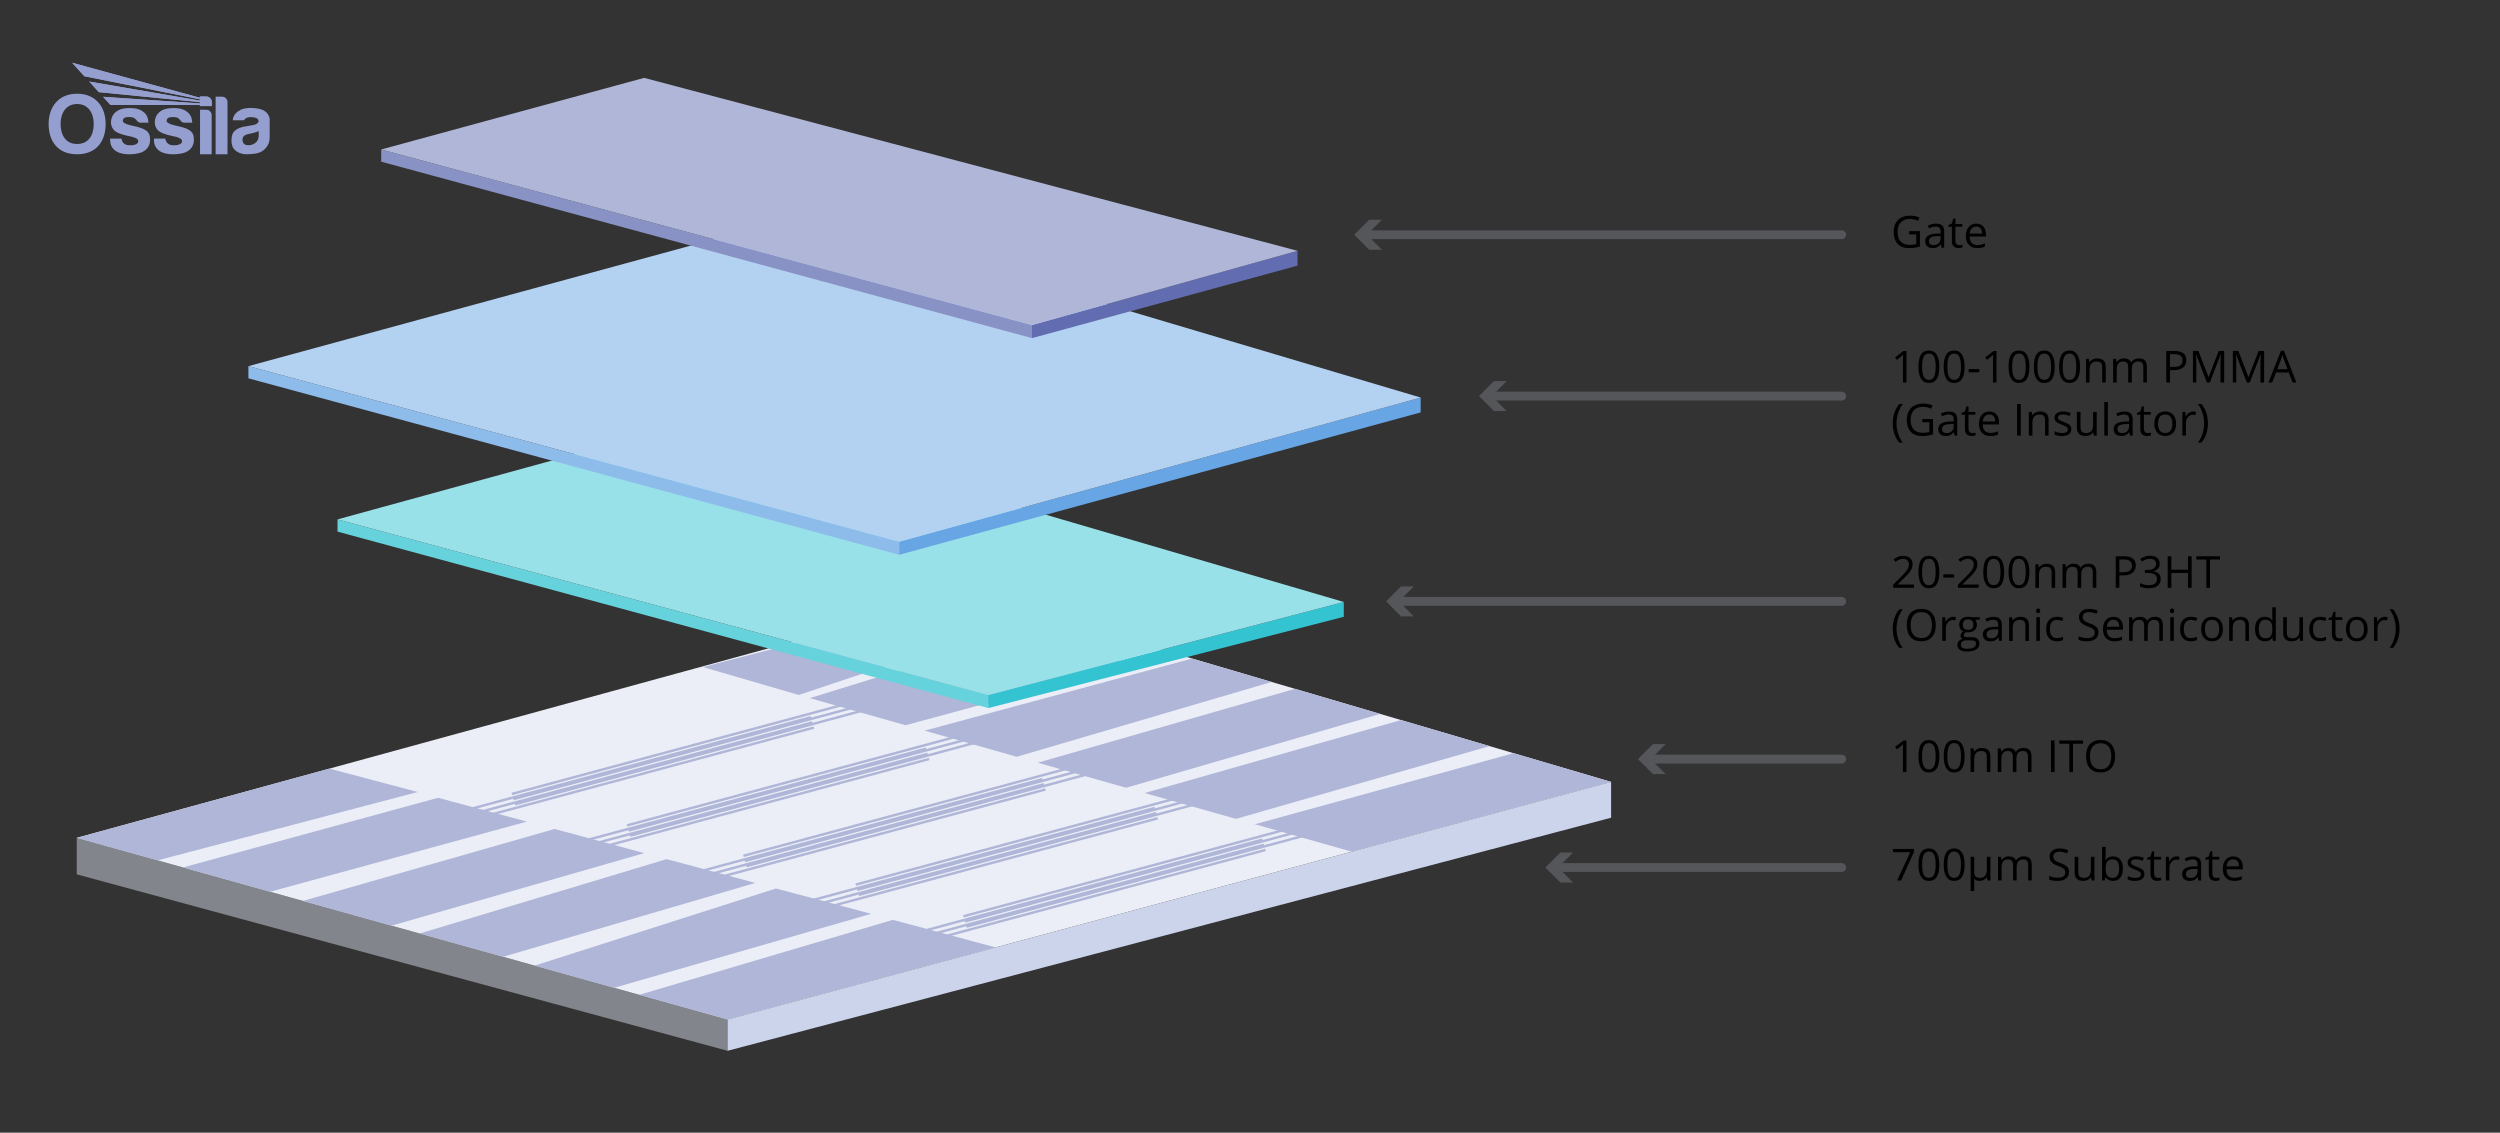 <svg viewBox="0 0 848 384.19" xmlns:xlink="http://www.w3.org/1999/xlink" height="384.19" width="848" xmlns="http://www.w3.org/2000/svg">
  <rect x="0" y="0" width="848" height="384.19" fill="#333333" stroke="none"/>
  <defs>
    <style>
      .cls-1 {
        fill: #616db0;
      }

      .cls-2 {
        fill: #ccd4ec;
      }

      .cls-3 {
        fill: #66d2dc;
      }

      .cls-4 {
        fill: #54565a;
      }

      .cls-5, .cls-6 {
        fill: none;
      }

      .cls-7 {
        fill: #33c3d1;
      }

      .cls-8 {
        clip-path: url(#clippath-1);
      }

      .cls-9 {
        fill: #b3d2f2;
      }

      .cls-10 {
        fill: #949fd0;
      }

      .cls-11 {
        fill: #8892c4;
      }

      .cls-12 {
        fill: #67a5e5;
      }

      .cls-13 {
        clip-path: url(#clippath-3);
      }

      .cls-14 {
        fill: #e0e5f4;
        opacity: .46;
      }

      .cls-15 {
        fill: #99e1e8;
      }

      .cls-16 {
        clip-path: url(#clippath-2);
      }

      .cls-6 {
        stroke: #54565a;
        stroke-linecap: round;
        stroke-miterlimit: 10;
        stroke-width: 3px;
      }

      .cls-17 {
        fill: #b0b6d7;
      }

      .cls-18 {
        clip-path: url(#clippath);
      }

      .cls-19 {
        fill: #8dbceb;
      }

      .cls-20 {
        fill: #ebeef7;
      }
    </style>
    <clipPath id="clippath">
      <rect height="31.07" width="75" y="21.27" x="16.49" class="cls-5"></rect>
    </clipPath>
    <clipPath id="clippath-1">
      <rect height="31.07" width="75" y="21.27" x="16.49" class="cls-5"></rect>
    </clipPath>
    <clipPath id="clippath-2">
      <path d="M24.46,21.27l4.15,4.59,39.2,7.81v.45l-37.54-6.46,3.27,3.6,34.27,3.38v.44c-10.98-.76-21.86-1.49-32.84-2.25l2.51,2.76c10.14,0,20.19,0,30.33,0v.38h4.03v-1.34c0-1.04-.84-1.89-1.85-1.89h-2.18v.42l-43.34-11.88Z" class="cls-5"></path>
    </clipPath>
    <clipPath id="clippath-3">
      <rect height="31.07" width="75" y="21.27" x="16.49" class="cls-5"></rect>
    </clipPath>
  </defs>
  <g data-name="Layer 3" id="Layer_3">
    <polygon points="246.78 356.43 246.78 345.81 26.04 284.19 26.04 296.58 246.78 356.43" class="cls-14"></polygon>
    <polygon points="246.78 345.81 546.48 265.22 546.48 277.37 246.78 356.43 246.78 345.81" class="cls-2"></polygon>
    <polygon points="546.48 265.22 329 201.19 26.04 284.19 246.78 345.81 546.48 265.22" class="cls-20"></polygon>
    <g data-name="blue watermark" id="blue_watermark">
      <g class="cls-18">
        <g class="cls-8">
          <path d="M87.75,45.99c0,.5-.15,1.7-1.07,2.44-.92.74-1.95.92-2.95.79-1-.13-1.52-1.02-1.49-1.82.03-.8.38-1.49,1.6-1.83,1.22-.33,2.63-.5,3.91-1.1v1.52ZM88.12,36.97c-2.99-.68-5.4-.29-6.6.32-1.2.61-2.45,1.73-2.57,3.5h3.83s.43-1.03,2.06-1.06c1.63-.03,2.64.35,2.82,1.08.17.73-.44,1.29-1.44,1.54-1,.25-2.6.42-3.71.65-1.12.23-3.13,1.07-3.63,2.42-.49,1.35-.51,3.18.04,4.43.55,1.25,2.39,2.54,4.83,2.47,2.44-.07,4.4-.23,5.83-1.54,1.44-1.31,1.89-2.67,1.89-4.08s.01-5.7.01-6.18-.38-2.87-3.37-3.55" class="cls-10"></path>
          <path d="M28.61,25.86l39.19,7.81v.45l-37.54-6.46,3.27,3.6,34.27,3.38v.44c-10.98-.76-21.86-1.49-32.84-2.25l2.51,2.76c10.14,0,20.19,0,30.33,0v.38h4.03v-1.34c0-1.04-.83-1.89-1.85-1.89h-2.18v.42l-43.34-11.88,4.15,4.59Z" class="cls-10"></path>
        </g>
        <g class="cls-16">
          <rect height="14.7" width="47.38" y="21.27" x="24.46" class="cls-10"></rect>
        </g>
        <g class="cls-13">
          <path d="M75.32,32.8h-2.18v19.53h4.03v-17.68c0-1.02-.83-1.85-1.85-1.85" class="cls-10"></path>
          <path d="M69.98,37.22h-2.13v15.11h3.95v-13.29c0-1-.82-1.81-1.81-1.81" class="cls-10"></path>
          <path d="M64.06,44.05c-1.36-.83-3.05-1.09-5.05-1.58s-2.48-1.01-2.49-1.49c0-.48.28-.97.85-1.12.57-.15,1.49-.26,2.45-.04.96.22,1.46,1.15,1.69,1.38.24.23.66.41.95.41h2.76c-.1-1.64-.61-2.85-1.8-3.72-1.19-.87-2.65-1.36-5.64-1.19-2.99.17-4.59,1.71-5.09,3.47-.51,1.76.03,3.55,1.44,4.47,1.41.92,3.74,1.38,5.17,1.68,1.42.31,2.53.75,2.45,1.7-.07.95-1.68,1.44-3.58,1.2-1.91-.24-2.1-2.2-2.1-2.2h-3.85c-.13,2.51,1.07,3.88,2.63,4.6,1.55.73,4.21.99,7.02.36,2.82-.62,3.89-2.63,3.9-4.4.02-1.77-.35-2.71-1.71-3.54" class="cls-10"></path>
          <path d="M49.2,44.05c-1.36-.83-3.05-1.09-5.05-1.58s-2.48-1.01-2.49-1.49c0-.48.28-.97.85-1.12.57-.15,1.49-.26,2.45-.04.96.22,1.46,1.15,1.69,1.38.24.23.66.41.95.41h2.76c-.1-1.64-.61-2.85-1.8-3.72-1.19-.87-2.65-1.36-5.64-1.19-2.99.17-4.59,1.71-5.09,3.47-.51,1.76.03,3.55,1.44,4.47,1.41.92,3.74,1.38,5.17,1.68,1.42.31,2.53.75,2.45,1.7-.07.95-1.68,1.44-3.58,1.2-1.91-.24-2.1-2.2-2.1-2.2h-3.85c-.13,2.51,1.07,3.88,2.63,4.6,1.55.73,4.21.99,7.02.36,2.82-.62,3.89-2.63,3.9-4.4.02-1.77-.35-2.71-1.71-3.54" class="cls-10"></path>
          <path d="M26.16,48.84c-3.89,0-5.61-3.05-5.61-6.79s1.89-6.77,5.62-6.77,5.62,3.03,5.62,6.77-1.73,6.79-5.62,6.79M26.17,31.79c-6.42,0-9.68,4.59-9.68,10.26s2.96,10.28,9.66,10.28,9.69-4.62,9.69-10.28-3.26-10.26-9.68-10.26" class="cls-10"></path>
        </g>
      </g>
    </g>
  </g>
  <g data-name="Layer 4" id="Layer_4">
    <g>
      <polygon points="408.67 272.37 291.4 303.96 291.17 303.16 408.43 271.57 408.67 272.37" class="cls-17"></polygon>
      <g>
        <polygon points="391.81 274.46 274.54 306.05 274.3 305.24 391.57 273.66 391.81 274.46" class="cls-17"></polygon>
        <polygon points="392.83 277.96 275.56 309.54 275.33 308.74 392.59 277.15 392.83 277.96" class="cls-17"></polygon>
        <polygon points="392.32 276.21 275.05 307.8 274.81 306.99 392.08 275.4 392.32 276.21" class="cls-17"></polygon>
      </g>
      <polygon points="408.16 270.63 290.89 302.22 290.65 301.41 407.92 269.82 408.16 270.63" class="cls-17"></polygon>
      <polygon points="407.65 268.88 290.38 300.47 290.14 299.66 407.41 268.07 407.65 268.88" class="cls-17"></polygon>
    </g>
    <g>
      <polygon points="445.2 283.12 327.93 314.71 327.7 313.9 444.97 282.32 445.2 283.12" class="cls-17"></polygon>
      <g>
        <polygon points="428.34 285.21 311.07 316.79 310.83 315.99 428.1 284.4 428.34 285.21" class="cls-17"></polygon>
        <polygon points="429.36 288.7 312.09 320.29 311.86 319.48 429.13 287.9 429.36 288.7" class="cls-17"></polygon>
        <polygon points="428.85 286.95 311.58 318.54 311.35 317.74 428.61 286.15 428.85 286.95" class="cls-17"></polygon>
      </g>
      <polygon points="444.69 281.37 327.42 312.96 327.19 312.16 444.45 280.57 444.69 281.37" class="cls-17"></polygon>
      <polygon points="444.18 279.63 326.91 311.21 326.67 310.41 443.94 278.82 444.18 279.63" class="cls-17"></polygon>
    </g>
    <g>
      <polygon points="370.58 262.6 253.31 294.18 253.08 293.38 370.35 261.79 370.58 262.6" class="cls-17"></polygon>
      <g>
        <polygon points="353.72 264.68 236.45 296.27 236.22 295.47 353.49 263.88 353.72 264.68" class="cls-17"></polygon>
        <polygon points="354.74 268.18 237.47 299.77 237.24 298.96 354.51 267.37 354.74 268.18" class="cls-17"></polygon>
        <polygon points="354.23 266.43 236.96 298.02 236.73 297.21 354 265.62 354.23 266.43" class="cls-17"></polygon>
      </g>
      <polygon points="370.07 260.85 252.8 292.44 252.57 291.63 369.84 260.04 370.07 260.85" class="cls-17"></polygon>
      <polygon points="369.56 259.1 252.29 290.69 252.06 289.88 369.33 258.3 369.56 259.1" class="cls-17"></polygon>
    </g>
    <g>
      <polygon points="331.11 252.27 213.84 283.86 213.6 283.06 330.87 251.47 331.11 252.27" class="cls-17"></polygon>
      <g>
        <polygon points="314.25 254.36 196.98 285.95 196.74 285.14 314.01 253.55 314.25 254.36" class="cls-17"></polygon>
        <polygon points="315.27 257.85 198 289.44 197.76 288.64 315.03 257.05 315.27 257.85" class="cls-17"></polygon>
        <polygon points="314.76 256.11 197.49 287.69 197.25 286.89 314.52 255.3 314.76 256.11" class="cls-17"></polygon>
      </g>
      <polygon points="330.6 250.53 213.33 282.11 213.09 281.31 330.36 249.72 330.6 250.53" class="cls-17"></polygon>
      <polygon points="330.09 248.78 212.82 280.37 212.58 279.56 329.85 247.97 330.09 248.78" class="cls-17"></polygon>
    </g>
    <g>
      <polygon points="292.04 241.61 174.77 273.2 174.53 272.4 291.8 240.81 292.04 241.61" class="cls-17"></polygon>
      <g>
        <polygon points="275.17 243.7 157.9 275.29 157.67 274.48 274.94 242.89 275.17 243.7" class="cls-17"></polygon>
        <polygon points="276.2 247.19 158.93 278.78 158.69 277.98 275.96 246.39 276.2 247.19" class="cls-17"></polygon>
        <polygon points="275.68 245.45 158.41 277.04 158.18 276.23 275.45 244.64 275.68 245.45" class="cls-17"></polygon>
      </g>
      <polygon points="291.52 239.87 174.25 271.45 174.02 270.65 291.29 239.06 291.52 239.87" class="cls-17"></polygon>
      <polygon points="291.01 238.12 173.74 269.71 173.51 268.9 290.78 237.31 291.01 238.12" class="cls-17"></polygon>
    </g>
  </g>
  <g data-name="Layer 2" id="Layer_2">
    <g>
      <path d="M647.6,78.4h3.64v5.21c-.57.18-1.14.32-1.73.41s-1.27.14-2.04.14c-1.62,0-2.88-.48-3.79-1.45s-1.35-2.32-1.35-4.05c0-1.11.22-2.09.67-2.93.45-.84,1.09-1.48,1.93-1.92.84-.44,1.82-.66,2.95-.66s2.21.21,3.19.63l-.48,1.1c-.97-.41-1.9-.62-2.79-.62-1.3,0-2.32.39-3.05,1.16s-1.1,1.85-1.1,3.23c0,1.45.35,2.54,1.06,3.29.71.75,1.74,1.12,3.11,1.12.74,0,1.47-.09,2.17-.26v-3.3h-2.39v-1.11Z"></path>
      <path d="M658.57,84.01l-.24-1.14h-.06c-.4.5-.8.84-1.2,1.02-.4.18-.89.27-1.49.27-.8,0-1.42-.21-1.87-.62-.45-.41-.68-.99-.68-1.75,0-1.62,1.3-2.47,3.89-2.55l1.36-.04v-.5c0-.63-.13-1.1-.41-1.4-.27-.3-.7-.45-1.3-.45-.67,0-1.43.21-2.27.62l-.37-.93c.39-.21.83-.38,1.3-.51.47-.12.94-.18,1.42-.18.96,0,1.67.21,2.13.64.46.42.69,1.11.69,2.04v5.48h-.9ZM655.82,83.15c.76,0,1.35-.21,1.78-.62.43-.42.65-1,.65-1.74v-.73l-1.21.05c-.97.03-1.66.18-2.09.45-.43.27-.64.68-.64,1.24,0,.44.13.77.4,1,.27.23.64.34,1.12.34Z"></path>
      <path d="M664.57,83.15c.21,0,.42-.02.62-.05s.36-.06.48-.1v.93c-.13.06-.33.12-.58.16-.26.04-.49.06-.69.06-1.55,0-2.33-.82-2.33-2.45v-4.78h-1.15v-.59l1.15-.51.51-1.71h.7v1.86h2.33v.94h-2.33v4.72c0,.48.11.85.34,1.11.23.26.54.39.94.39Z"></path>
      <path d="M670.66,84.16c-1.19,0-2.12-.36-2.81-1.08-.69-.72-1.03-1.73-1.03-3.01s.32-2.32.96-3.08c.64-.76,1.49-1.14,2.57-1.14,1.01,0,1.8.33,2.39.99.59.66.88,1.53.88,2.62v.77h-5.53c.02.94.26,1.66.71,2.15.45.49,1.09.73,1.91.73.86,0,1.72-.18,2.56-.54v1.08c-.43.19-.84.32-1.22.4-.38.08-.85.12-1.39.12ZM670.33,76.86c-.64,0-1.16.21-1.54.63-.38.42-.61,1-.68,1.74h4.2c0-.77-.17-1.35-.51-1.76s-.83-.61-1.46-.61Z"></path>
    </g>
    <g>
      <path d="M646.66,129.75h-1.19v-7.63c0-.63.02-1.24.06-1.8-.1.1-.22.21-.34.32s-.71.59-1.74,1.43l-.64-.83,2.83-2.19h1.03v10.71Z"></path>
      <path d="M657.83,124.38c0,1.85-.29,3.23-.88,4.15-.58.91-1.48,1.37-2.68,1.37s-2.03-.47-2.63-1.4c-.6-.94-.9-2.31-.9-4.11s.29-3.25.87-4.15c.58-.9,1.47-1.35,2.66-1.35s2.04.47,2.65,1.41c.6.94.91,2.31.91,4.09ZM651.98,124.38c0,1.56.18,2.69.55,3.4.37.71.95,1.07,1.75,1.07s1.4-.36,1.76-1.08c.36-.72.54-1.85.54-3.39s-.18-2.66-.54-3.38c-.36-.71-.95-1.07-1.76-1.07s-1.38.35-1.75,1.06c-.37.71-.55,1.84-.55,3.4Z"></path>
      <path d="M666.4,124.38c0,1.85-.29,3.23-.88,4.15-.58.91-1.48,1.37-2.68,1.37s-2.03-.47-2.63-1.4c-.6-.94-.9-2.31-.9-4.11s.29-3.25.87-4.15c.58-.9,1.47-1.35,2.66-1.35s2.04.47,2.65,1.41c.6.94.91,2.31.91,4.09ZM660.55,124.38c0,1.56.18,2.69.55,3.4.37.71.95,1.07,1.75,1.07s1.4-.36,1.76-1.08c.36-.72.54-1.85.54-3.39s-.18-2.66-.54-3.38c-.36-.71-.95-1.07-1.76-1.07s-1.38.35-1.75,1.06c-.37.71-.55,1.84-.55,3.4Z"></path>
      <path d="M667.77,126.29v-1.11h3.6v1.11h-3.6Z"></path>
      <path d="M677.21,129.75h-1.19v-7.63c0-.63.02-1.24.06-1.8-.1.1-.22.21-.34.32s-.71.59-1.74,1.43l-.64-.83,2.83-2.19h1.03v10.71Z"></path>
      <path d="M688.38,124.38c0,1.85-.29,3.23-.88,4.15-.58.91-1.48,1.37-2.68,1.37s-2.03-.47-2.63-1.4c-.6-.94-.9-2.31-.9-4.11s.29-3.25.87-4.15c.58-.9,1.47-1.35,2.66-1.35s2.04.47,2.65,1.41c.6.94.91,2.31.91,4.09ZM682.53,124.38c0,1.56.18,2.69.55,3.4.37.71.95,1.07,1.75,1.07s1.4-.36,1.76-1.08c.36-.72.54-1.85.54-3.39s-.18-2.66-.54-3.38c-.36-.71-.95-1.07-1.76-1.07s-1.38.35-1.75,1.06c-.37.71-.55,1.84-.55,3.4Z"></path>
      <path d="M696.96,124.38c0,1.85-.29,3.23-.88,4.15-.58.91-1.48,1.37-2.68,1.37s-2.03-.47-2.63-1.4c-.6-.94-.9-2.31-.9-4.11s.29-3.25.87-4.15c.58-.9,1.47-1.35,2.66-1.35s2.04.47,2.65,1.41c.6.94.91,2.31.91,4.09ZM691.11,124.38c0,1.56.18,2.69.55,3.4.37.71.95,1.07,1.75,1.07s1.4-.36,1.76-1.08c.36-.72.54-1.85.54-3.39s-.18-2.66-.54-3.38c-.36-.71-.95-1.07-1.76-1.07s-1.38.35-1.75,1.06c-.37.71-.55,1.84-.55,3.4Z"></path>
      <path d="M705.54,124.38c0,1.85-.29,3.23-.88,4.15-.58.91-1.48,1.37-2.68,1.37s-2.03-.47-2.63-1.4c-.6-.94-.9-2.31-.9-4.11s.29-3.25.87-4.15c.58-.9,1.47-1.35,2.66-1.35s2.04.47,2.65,1.41c.6.94.91,2.31.91,4.09ZM699.68,124.38c0,1.56.18,2.69.55,3.4.37.71.95,1.07,1.75,1.07s1.4-.36,1.76-1.08c.36-.72.54-1.85.54-3.39s-.18-2.66-.54-3.38c-.36-.71-.95-1.07-1.76-1.07s-1.38.35-1.75,1.06c-.37.71-.55,1.84-.55,3.4Z"></path>
      <path d="M713.07,129.75v-5.19c0-.65-.15-1.14-.45-1.46-.3-.32-.76-.48-1.4-.48-.84,0-1.46.23-1.85.68s-.59,1.2-.59,2.25v4.21h-1.22v-8.03h.99l.2,1.1h.06c.25-.4.6-.7,1.05-.92.45-.22.95-.33,1.5-.33.97,0,1.69.23,2.18.7.49.47.73,1.21.73,2.24v5.24h-1.22Z"></path>
      <path d="M727.01,129.75v-5.22c0-.64-.14-1.12-.41-1.44-.27-.32-.7-.48-1.28-.48-.76,0-1.32.22-1.68.65s-.54,1.1-.54,2.01v4.48h-1.22v-5.22c0-.64-.14-1.12-.41-1.44s-.7-.48-1.28-.48c-.76,0-1.32.23-1.67.69-.35.46-.53,1.2-.53,2.24v4.21h-1.22v-8.03h.99l.2,1.1h.06c.23-.39.55-.7.97-.92.42-.22.88-.33,1.4-.33,1.25,0,2.08.45,2.46,1.36h.06c.24-.42.59-.75,1.04-1s.97-.37,1.55-.37c.91,0,1.59.23,2.04.7.45.47.68,1.21.68,2.24v5.24h-1.21Z"></path>
      <path d="M741.6,122.17c0,1.08-.37,1.92-1.11,2.5-.74.58-1.8.88-3.18.88h-1.26v4.21h-1.24v-10.71h2.78c2.68,0,4.01,1.04,4.01,3.12ZM736.06,124.47h1.12c1.1,0,1.9-.18,2.39-.53s.74-.93.74-1.71c0-.71-.23-1.24-.7-1.58-.46-.35-1.19-.52-2.17-.52h-1.39v4.35Z"></path>
      <path d="M748.58,129.75l-3.63-9.49h-.06c.07.75.1,1.65.1,2.68v6.81h-1.15v-10.71h1.88l3.39,8.83h.06l3.42-8.83h1.86v10.71h-1.25v-6.9c0-.79.03-1.65.1-2.58h-.06l-3.66,9.48h-1Z"></path>
      <path d="M762.12,129.75l-3.63-9.49h-.06c.07.75.1,1.65.1,2.68v6.81h-1.15v-10.71h1.88l3.39,8.83h.06l3.42-8.83h1.86v10.71h-1.25v-6.9c0-.79.03-1.65.1-2.58h-.06l-3.66,9.48h-1Z"></path>
      <path d="M777.66,129.75l-1.33-3.41h-4.29l-1.32,3.41h-1.26l4.23-10.75h1.05l4.21,10.75h-1.29ZM775.94,125.23l-1.25-3.32c-.16-.42-.33-.94-.5-1.55-.11.47-.26.98-.46,1.55l-1.26,3.32h3.46Z"></path>
      <path d="M642.02,143.64c0-1.29.19-2.5.57-3.63.38-1.13.92-2.12,1.64-2.97h1.19c-.7.94-1.23,1.98-1.59,3.11-.35,1.13-.53,2.29-.53,3.48s.18,2.32.54,3.44.88,2.14,1.56,3.06h-1.17c-.72-.83-1.26-1.8-1.64-2.91s-.56-2.3-.56-3.57Z"></path>
      <path d="M652.04,142.14h3.64v5.21c-.57.18-1.14.32-1.73.41s-1.27.14-2.04.14c-1.62,0-2.88-.48-3.79-1.45s-1.35-2.32-1.35-4.05c0-1.11.22-2.09.67-2.93.45-.84,1.09-1.48,1.93-1.92.84-.44,1.82-.66,2.95-.66s2.21.21,3.19.63l-.48,1.1c-.97-.41-1.9-.62-2.79-.62-1.3,0-2.32.39-3.05,1.16s-1.1,1.85-1.1,3.23c0,1.45.35,2.54,1.06,3.29.71.75,1.74,1.12,3.11,1.12.74,0,1.47-.09,2.17-.26v-3.3h-2.39v-1.11Z"></path>
      <path d="M663,147.75l-.24-1.14h-.06c-.4.5-.8.84-1.2,1.02-.4.18-.89.27-1.49.27-.8,0-1.42-.21-1.87-.62-.45-.41-.68-.99-.68-1.75,0-1.62,1.3-2.47,3.89-2.55l1.36-.04v-.5c0-.63-.13-1.1-.41-1.4-.27-.3-.7-.45-1.3-.45-.67,0-1.43.21-2.27.62l-.37-.93c.39-.21.83-.38,1.3-.51.47-.12.94-.18,1.42-.18.96,0,1.67.21,2.13.64.46.42.69,1.11.69,2.04v5.48h-.9ZM660.26,146.9c.76,0,1.35-.21,1.78-.62.43-.42.65-1,.65-1.74v-.73l-1.21.05c-.97.03-1.66.18-2.09.45-.43.27-.64.68-.64,1.24,0,.44.13.77.4,1,.27.23.64.34,1.12.34Z"></path>
      <path d="M669,146.9c.21,0,.42-.02.62-.05s.36-.06.48-.1v.93c-.13.06-.33.12-.58.16-.26.04-.49.06-.69.06-1.55,0-2.33-.82-2.33-2.45v-4.78h-1.15v-.59l1.15-.51.51-1.71h.7v1.86h2.33v.94h-2.33v4.72c0,.48.11.85.34,1.11.23.26.54.39.94.39Z"></path>
      <path d="M675.1,147.9c-1.19,0-2.12-.36-2.81-1.08-.69-.72-1.03-1.73-1.03-3.01s.32-2.32.96-3.08c.64-.76,1.49-1.14,2.57-1.14,1.01,0,1.8.33,2.39.99.59.66.88,1.53.88,2.62v.77h-5.53c.02.94.26,1.66.71,2.15.45.49,1.09.73,1.91.73.86,0,1.72-.18,2.56-.54v1.08c-.43.19-.84.32-1.22.4-.38.08-.85.12-1.39.12ZM674.77,140.6c-.64,0-1.16.21-1.54.63-.38.42-.61,1-.68,1.74h4.2c0-.77-.17-1.35-.51-1.76s-.83-.61-1.46-.61Z"></path>
      <path d="M684.2,147.75v-10.71h1.24v10.71h-1.24Z"></path>
      <path d="M693.69,147.75v-5.19c0-.65-.15-1.14-.45-1.46-.3-.32-.76-.48-1.4-.48-.84,0-1.46.23-1.85.68s-.59,1.2-.59,2.25v4.21h-1.22v-8.03h.99l.2,1.1h.06c.25-.4.6-.7,1.05-.92.45-.22.95-.33,1.5-.33.97,0,1.69.23,2.18.7.49.47.73,1.21.73,2.24v5.24h-1.22Z"></path>
      <path d="M702.58,145.56c0,.75-.28,1.32-.83,1.73s-1.34.61-2.34.61c-1.07,0-1.9-.17-2.49-.51v-1.13c.38.2.8.35,1.24.46.44.11.87.17,1.28.17.63,0,1.12-.1,1.46-.3.34-.2.51-.51.51-.93,0-.31-.13-.58-.41-.8-.27-.22-.8-.48-1.59-.79-.75-.28-1.28-.52-1.59-.73-.31-.21-.55-.44-.7-.71-.15-.26-.23-.58-.23-.94,0-.65.27-1.17.8-1.55.53-.38,1.26-.57,2.19-.57.86,0,1.71.18,2.53.53l-.43.99c-.81-.33-1.54-.5-2.19-.5-.58,0-1.01.09-1.3.27s-.44.43-.44.75c0,.21.05.4.17.55.11.15.29.3.53.43s.71.33,1.41.59c.95.35,1.6.7,1.93,1.05.33.35.5.79.5,1.33Z"></path>
      <path d="M705.71,139.73v5.21c0,.65.15,1.14.45,1.46.3.32.76.48,1.4.48.84,0,1.45-.23,1.84-.69.39-.46.58-1.21.58-2.25v-4.22h1.22v8.03h-1l-.18-1.08h-.07c-.25.4-.59.7-1.04.91-.44.21-.95.31-1.51.31-.98,0-1.71-.23-2.19-.7-.49-.46-.73-1.21-.73-2.23v-5.25h1.23Z"></path>
      <path d="M714.99,147.75h-1.22v-11.4h1.22v11.4Z"></path>
      <path d="M722.5,147.75l-.24-1.14h-.06c-.4.5-.8.84-1.2,1.02-.4.18-.89.27-1.49.27-.8,0-1.42-.21-1.87-.62-.45-.41-.68-.99-.68-1.75,0-1.62,1.3-2.47,3.89-2.55l1.36-.04v-.5c0-.63-.13-1.1-.41-1.4-.27-.3-.7-.45-1.3-.45-.67,0-1.43.21-2.27.62l-.37-.93c.39-.21.83-.38,1.3-.51.47-.12.94-.18,1.42-.18.96,0,1.67.21,2.13.64.46.42.69,1.11.69,2.04v5.48h-.9ZM719.75,146.9c.76,0,1.35-.21,1.78-.62.43-.42.65-1,.65-1.74v-.73l-1.21.05c-.97.03-1.66.18-2.09.45-.43.27-.64.68-.64,1.24,0,.44.13.77.4,1,.27.23.64.34,1.12.34Z"></path>
      <path d="M728.5,146.9c.21,0,.42-.02.62-.05s.36-.06.48-.1v.93c-.13.06-.33.12-.58.16-.26.04-.49.06-.69.06-1.55,0-2.33-.82-2.33-2.45v-4.78h-1.15v-.59l1.15-.51.51-1.71h.7v1.86h2.33v.94h-2.33v4.72c0,.48.11.85.34,1.11.23.26.54.39.94.39Z"></path>
      <path d="M738.13,143.73c0,1.31-.33,2.33-.99,3.06-.66.74-1.57,1.1-2.73,1.1-.72,0-1.35-.17-1.91-.51s-.99-.82-1.29-1.45c-.3-.63-.46-1.37-.46-2.21,0-1.31.33-2.33.98-3.06.65-.73,1.56-1.09,2.72-1.09s2.01.37,2.68,1.12c.66.75.99,1.76.99,3.03ZM732.01,143.73c0,1.03.21,1.81.62,2.34s1.01.81,1.81.81,1.4-.27,1.81-.8c.41-.53.62-1.32.62-2.35s-.21-1.8-.62-2.33c-.41-.53-1.02-.79-1.83-.79s-1.4.26-1.8.78-.61,1.3-.61,2.34Z"></path>
      <path d="M743.92,139.58c.36,0,.68.03.96.09l-.17,1.13c-.33-.07-.62-.11-.88-.11-.65,0-1.21.26-1.67.79-.46.53-.69,1.18-.69,1.97v4.31h-1.22v-8.03h1l.14,1.49h.06c.3-.52.66-.93,1.08-1.21s.88-.42,1.38-.42Z"></path>
      <path d="M748.93,143.64c0,1.28-.19,2.48-.57,3.59-.38,1.11-.92,2.07-1.64,2.89h-1.17c.68-.92,1.2-1.94,1.56-3.06.36-1.12.54-2.27.54-3.44s-.18-2.35-.53-3.48c-.35-1.13-.88-2.16-1.58-3.11h1.19c.72.85,1.26,1.85,1.64,2.98s.56,2.34.56,3.62Z"></path>
    </g>
    <g>
      <path d="M649.19,199.39h-7.04v-1.05l2.82-2.83c.86-.87,1.42-1.49,1.7-1.86.27-.37.48-.73.62-1.08.14-.35.21-.73.21-1.14,0-.57-.17-1.02-.52-1.36-.35-.33-.83-.5-1.44-.5-.45,0-.87.07-1.26.22-.4.15-.84.41-1.33.8l-.64-.83c.99-.82,2.06-1.23,3.22-1.23,1.01,0,1.79.26,2.37.77s.86,1.21.86,2.08c0,.68-.19,1.35-.57,2.01s-1.09,1.5-2.14,2.52l-2.34,2.29v.06h5.51v1.13Z"></path>
      <path d="M657.83,194.02c0,1.85-.29,3.23-.88,4.15-.58.91-1.48,1.37-2.68,1.37s-2.03-.47-2.63-1.4c-.6-.94-.9-2.31-.9-4.11s.29-3.25.87-4.15c.58-.9,1.47-1.35,2.66-1.35s2.04.47,2.65,1.41c.6.94.91,2.31.91,4.09ZM651.97,194.02c0,1.56.18,2.69.55,3.4.37.71.95,1.07,1.75,1.07s1.4-.36,1.76-1.08c.36-.72.54-1.85.54-3.39s-.18-2.66-.54-3.38c-.36-.71-.95-1.07-1.76-1.07s-1.38.35-1.75,1.06c-.37.71-.55,1.84-.55,3.4Z"></path>
      <path d="M659.19,195.92v-1.11h3.6v1.11h-3.6Z"></path>
      <path d="M671.17,199.39h-7.04v-1.05l2.82-2.83c.86-.87,1.42-1.49,1.7-1.86.27-.37.48-.73.62-1.08.14-.35.21-.73.21-1.14,0-.57-.17-1.02-.52-1.36-.35-.33-.83-.5-1.44-.5-.45,0-.87.07-1.26.22-.4.15-.84.41-1.33.8l-.64-.83c.99-.82,2.06-1.23,3.22-1.23,1.01,0,1.79.26,2.37.77s.86,1.21.86,2.08c0,.68-.19,1.35-.57,2.01s-1.09,1.5-2.14,2.52l-2.34,2.29v.06h5.51v1.13Z"></path>
      <path d="M679.81,194.02c0,1.85-.29,3.23-.88,4.15-.58.91-1.48,1.37-2.68,1.37s-2.03-.47-2.63-1.4c-.6-.94-.9-2.31-.9-4.11s.29-3.25.87-4.15c.58-.9,1.47-1.35,2.66-1.35s2.04.47,2.65,1.41c.6.94.91,2.31.91,4.09ZM673.96,194.02c0,1.56.18,2.69.55,3.4.37.71.95,1.07,1.75,1.07s1.4-.36,1.76-1.08c.36-.72.54-1.85.54-3.39s-.18-2.66-.54-3.38c-.36-.71-.95-1.07-1.76-1.07s-1.38.35-1.75,1.06c-.37.71-.55,1.84-.55,3.4Z"></path>
      <path d="M688.38,194.02c0,1.85-.29,3.23-.88,4.15-.58.91-1.48,1.37-2.68,1.37s-2.03-.47-2.63-1.4c-.6-.94-.9-2.31-.9-4.11s.29-3.25.87-4.15c.58-.9,1.47-1.35,2.66-1.35s2.04.47,2.65,1.41c.6.94.91,2.31.91,4.09ZM682.53,194.02c0,1.56.18,2.69.55,3.4.37.71.95,1.07,1.75,1.07s1.4-.36,1.76-1.08c.36-.72.54-1.85.54-3.39s-.18-2.66-.54-3.38c-.36-.71-.95-1.07-1.76-1.07s-1.38.35-1.75,1.06c-.37.71-.55,1.84-.55,3.4Z"></path>
      <path d="M695.91,199.39v-5.19c0-.65-.15-1.14-.45-1.46-.3-.32-.76-.48-1.4-.48-.84,0-1.46.23-1.85.68s-.59,1.2-.59,2.25v4.21h-1.22v-8.03h.99l.2,1.1h.06c.25-.4.6-.7,1.05-.92.45-.22.95-.33,1.5-.33.97,0,1.69.23,2.18.7.49.47.73,1.21.73,2.24v5.24h-1.22Z"></path>
      <path d="M709.86,199.39v-5.22c0-.64-.14-1.12-.41-1.44-.27-.32-.7-.48-1.28-.48-.76,0-1.32.22-1.68.65s-.54,1.1-.54,2.01v4.48h-1.22v-5.22c0-.64-.14-1.12-.41-1.44s-.7-.48-1.28-.48c-.76,0-1.32.23-1.67.69-.35.46-.53,1.2-.53,2.24v4.21h-1.22v-8.03h.99l.2,1.1h.06c.23-.39.55-.7.97-.92.42-.22.88-.33,1.4-.33,1.25,0,2.08.45,2.46,1.36h.06c.24-.42.59-.75,1.04-1s.97-.37,1.55-.37c.91,0,1.59.23,2.04.7.45.47.68,1.21.68,2.24v5.24h-1.21Z"></path>
      <path d="M724.45,191.8c0,1.08-.37,1.92-1.11,2.5-.74.58-1.8.88-3.18.88h-1.26v4.21h-1.24v-10.71h2.78c2.68,0,4.01,1.04,4.01,3.12ZM718.9,194.11h1.12c1.1,0,1.9-.18,2.39-.53s.74-.93.74-1.71c0-.71-.23-1.24-.7-1.58-.46-.35-1.19-.52-2.17-.52h-1.39v4.35Z"></path>
      <path d="M732.59,191.2c0,.68-.19,1.24-.58,1.68-.38.43-.93.73-1.63.87v.06c.86.11,1.5.38,1.91.82s.62,1.02.62,1.73c0,1.02-.35,1.81-1.06,2.35-.71.55-1.71.82-3.02.82-.57,0-1.08-.04-1.56-.13-.47-.09-.93-.24-1.37-.45v-1.16c.46.23.96.4,1.48.52.52.12,1.02.18,1.49.18,1.85,0,2.78-.73,2.78-2.18,0-1.3-1.02-1.95-3.06-1.95h-1.05v-1.05h1.07c.84,0,1.5-.18,1.99-.55.49-.37.73-.88.73-1.53,0-.52-.18-.93-.54-1.23-.36-.3-.85-.45-1.46-.45-.47,0-.91.06-1.33.19s-.89.36-1.42.7l-.62-.82c.44-.35.95-.62,1.52-.82.57-.2,1.18-.3,1.81-.3,1.04,0,1.85.24,2.42.71.58.48.86,1.13.86,1.96Z"></path>
      <path d="M743.4,199.39h-1.24v-5.04h-5.64v5.04h-1.24v-10.71h1.24v4.56h5.64v-4.56h1.24v10.71Z"></path>
      <path d="M749.63,199.39h-1.24v-9.6h-3.39v-1.11h8.03v1.11h-3.39v9.6Z"></path>
      <path d="M642.02,213.28c0-1.29.19-2.5.57-3.63.38-1.13.92-2.12,1.64-2.97h1.19c-.7.94-1.23,1.98-1.59,3.11-.35,1.13-.53,2.29-.53,3.48s.18,2.32.54,3.44.88,2.14,1.56,3.06h-1.17c-.72-.83-1.26-1.8-1.64-2.91s-.56-2.3-.56-3.57Z"></path>
      <path d="M656.63,212.02c0,1.71-.43,3.06-1.3,4.04-.87.98-2.07,1.47-3.62,1.47s-2.79-.48-3.65-1.45c-.86-.96-1.29-2.33-1.29-4.08s.43-3.09,1.29-4.05c.86-.96,2.08-1.44,3.66-1.44s2.74.49,3.6,1.46c.86.98,1.3,2.32,1.3,4.04ZM648.09,212.02c0,1.45.31,2.55.93,3.3.62.75,1.51,1.12,2.69,1.12s2.08-.37,2.69-1.12.91-1.85.91-3.3-.3-2.53-.9-3.28c-.6-.74-1.5-1.12-2.68-1.12s-2.09.38-2.71,1.12c-.62.75-.93,1.84-.93,3.27Z"></path>
      <path d="M662.49,209.21c.36,0,.68.03.96.09l-.17,1.13c-.33-.07-.62-.11-.88-.11-.65,0-1.21.26-1.67.79-.46.53-.69,1.18-.69,1.97v4.31h-1.22v-8.03h1l.14,1.49h.06c.3-.52.66-.93,1.08-1.21s.88-.42,1.38-.42Z"></path>
      <path d="M671.52,209.36v.77l-1.49.18c.14.17.26.39.37.67s.16.59.16.93c0,.79-.27,1.41-.81,1.88s-1.27.7-2.21.7c-.24,0-.46-.02-.67-.06-.52.27-.78.62-.78,1.03,0,.22.09.38.27.49.18.1.49.16.93.16h1.42c.87,0,1.54.18,2,.55.47.37.7.9.7,1.6,0,.89-.36,1.57-1.07,2.03-.71.47-1.75.7-3.12.7-1.05,0-1.86-.2-2.43-.59-.57-.39-.85-.94-.85-1.66,0-.49.16-.91.47-1.27s.75-.6,1.32-.73c-.21-.09-.38-.24-.52-.43-.14-.2-.21-.42-.21-.68,0-.29.08-.55.23-.77s.4-.43.74-.64c-.42-.17-.75-.46-1.01-.87-.26-.41-.39-.88-.39-1.41,0-.88.26-1.56.79-2.03.53-.48,1.27-.71,2.24-.71.42,0,.8.05,1.14.15h2.78ZM665.12,218.73c0,.43.18.76.55.99s.89.34,1.58.34c1.02,0,1.78-.15,2.27-.46.49-.31.74-.72.74-1.24,0-.43-.13-.74-.4-.9-.27-.17-.77-.25-1.52-.25h-1.46c-.55,0-.98.13-1.29.4s-.46.64-.46,1.14ZM665.78,211.93c0,.56.16.99.48,1.27s.76.43,1.33.43c1.19,0,1.78-.58,1.78-1.73s-.6-1.81-1.8-1.81c-.57,0-1.01.15-1.32.46s-.46.76-.46,1.37Z"></path>
      <path d="M678.11,217.39l-.24-1.14h-.06c-.4.5-.8.84-1.2,1.02-.4.18-.89.27-1.49.27-.8,0-1.42-.21-1.87-.62-.45-.41-.68-.99-.68-1.75,0-1.62,1.3-2.47,3.89-2.55l1.36-.04v-.5c0-.63-.13-1.1-.41-1.4-.27-.3-.7-.45-1.3-.45-.67,0-1.43.21-2.27.62l-.37-.93c.39-.21.83-.38,1.3-.51.47-.12.94-.18,1.42-.18.96,0,1.67.21,2.13.64.46.42.69,1.11.69,2.04v5.48h-.9ZM675.36,216.53c.76,0,1.35-.21,1.78-.62.43-.42.65-1,.65-1.74v-.73l-1.21.05c-.97.03-1.66.18-2.09.45-.43.27-.64.68-.64,1.24,0,.44.13.77.4,1,.27.23.64.34,1.12.34Z"></path>
      <path d="M687.01,217.39v-5.19c0-.65-.15-1.14-.45-1.46-.3-.32-.76-.48-1.4-.48-.84,0-1.46.23-1.85.68s-.59,1.2-.59,2.25v4.21h-1.22v-8.03h.99l.2,1.1h.06c.25-.4.6-.7,1.05-.92.45-.22.95-.33,1.5-.33.97,0,1.69.23,2.18.7.49.47.73,1.21.73,2.24v5.24h-1.22Z"></path>
      <path d="M690.62,207.18c0-.28.07-.48.21-.61.14-.13.31-.19.51-.19s.36.07.51.2c.14.13.21.33.21.61s-.07.48-.21.61c-.14.13-.31.2-.51.2-.21,0-.38-.07-.51-.2s-.21-.34-.21-.61ZM691.94,217.39h-1.22v-8.03h1.22v8.03Z"></path>
      <path d="M697.72,217.53c-1.16,0-2.06-.36-2.7-1.07-.64-.71-.96-1.73-.96-3.04s.32-2.38.97-3.11c.65-.73,1.57-1.1,2.77-1.1.38,0,.77.04,1.16.12s.69.18.91.29l-.37,1.03c-.27-.11-.56-.2-.88-.27-.32-.07-.6-.11-.84-.11-1.63,0-2.45,1.04-2.45,3.12,0,.99.2,1.74.6,2.27.4.53.99.79,1.77.79.67,0,1.35-.14,2.06-.43v1.08c-.54.28-1.21.42-2.03.42Z"></path>
      <path d="M711.78,214.54c0,.94-.34,1.68-1.03,2.2s-1.61.79-2.78.79c-1.27,0-2.25-.16-2.93-.49v-1.2c.44.19.92.33,1.44.44s1.03.16,1.54.16c.83,0,1.46-.16,1.88-.47.42-.32.63-.75.63-1.31,0-.37-.07-.67-.22-.91-.15-.24-.4-.46-.75-.66-.35-.2-.88-.43-1.59-.68-1-.36-1.71-.78-2.13-1.27-.43-.49-.64-1.13-.64-1.91,0-.83.31-1.48.93-1.97s1.44-.73,2.46-.73,2.04.2,2.94.59l-.39,1.08c-.88-.37-1.74-.56-2.58-.56-.66,0-1.17.14-1.54.42-.37.28-.56.68-.56,1.18,0,.37.07.68.21.91.14.24.37.45.69.65.33.2.82.42,1.49.66,1.12.4,1.9.83,2.32,1.29.42.46.63,1.05.63,1.79Z"></path>
      <path d="M717.17,217.53c-1.19,0-2.12-.36-2.81-1.08-.69-.72-1.03-1.73-1.03-3.01s.32-2.32.96-3.08c.64-.76,1.49-1.14,2.57-1.14,1.01,0,1.8.33,2.39.99.59.66.88,1.53.88,2.62v.77h-5.53c.02.94.26,1.66.71,2.15.45.49,1.09.73,1.91.73.86,0,1.72-.18,2.56-.54v1.08c-.43.19-.84.32-1.22.4-.38.08-.85.12-1.39.12ZM716.85,210.23c-.64,0-1.16.21-1.54.63-.38.42-.61,1-.68,1.74h4.2c0-.77-.17-1.35-.51-1.76s-.83-.61-1.46-.61Z"></path>
      <path d="M732.43,217.39v-5.22c0-.64-.14-1.12-.41-1.44-.27-.32-.7-.48-1.28-.48-.76,0-1.32.22-1.68.65s-.54,1.1-.54,2.01v4.48h-1.22v-5.22c0-.64-.14-1.12-.41-1.44s-.7-.48-1.28-.48c-.76,0-1.32.23-1.67.69-.35.46-.53,1.2-.53,2.24v4.21h-1.22v-8.03h.99l.2,1.1h.06c.23-.39.55-.7.97-.92.42-.22.88-.33,1.4-.33,1.25,0,2.08.45,2.46,1.36h.06c.24-.42.59-.75,1.04-1s.97-.37,1.55-.37c.91,0,1.59.23,2.04.7.45.47.68,1.21.68,2.24v5.24h-1.21Z"></path>
      <path d="M736.05,207.18c0-.28.07-.48.21-.61.14-.13.31-.19.51-.19s.36.07.51.2c.14.13.21.33.21.61s-.07.48-.21.61c-.14.13-.31.2-.51.2-.21,0-.38-.07-.51-.2s-.21-.34-.21-.61ZM737.37,217.39h-1.22v-8.03h1.22v8.03Z"></path>
      <path d="M743.15,217.53c-1.16,0-2.06-.36-2.7-1.07-.64-.71-.96-1.73-.96-3.04s.32-2.38.97-3.11c.65-.73,1.57-1.1,2.77-1.1.38,0,.77.04,1.16.12s.69.18.91.29l-.37,1.03c-.27-.11-.56-.2-.88-.27-.32-.07-.6-.11-.84-.11-1.63,0-2.45,1.04-2.45,3.12,0,.99.2,1.74.6,2.27.4.53.99.79,1.77.79.67,0,1.35-.14,2.06-.43v1.08c-.54.28-1.21.42-2.03.42Z"></path>
      <path d="M754.02,213.37c0,1.31-.33,2.33-.99,3.06-.66.74-1.57,1.1-2.73,1.1-.72,0-1.35-.17-1.91-.51s-.99-.82-1.29-1.45c-.3-.63-.46-1.37-.46-2.21,0-1.31.33-2.33.98-3.06.65-.73,1.56-1.09,2.72-1.09s2.01.37,2.68,1.12c.66.75.99,1.76.99,3.03ZM747.9,213.37c0,1.03.21,1.81.62,2.34s1.01.81,1.81.81,1.4-.27,1.81-.8c.41-.53.62-1.32.62-2.35s-.21-1.8-.62-2.33c-.41-.53-1.02-.79-1.83-.79s-1.4.26-1.8.78-.61,1.3-.61,2.34Z"></path>
      <path d="M761.64,217.39v-5.19c0-.65-.15-1.14-.45-1.46-.3-.32-.76-.48-1.4-.48-.84,0-1.46.23-1.85.68s-.59,1.2-.59,2.25v4.21h-1.22v-8.03h.99l.2,1.1h.06c.25-.4.6-.7,1.05-.92.45-.22.95-.33,1.5-.33.97,0,1.69.23,2.18.7.49.47.73,1.21.73,2.24v5.24h-1.22Z"></path>
      <path d="M770.82,216.31h-.07c-.56.82-1.4,1.22-2.52,1.22-1.05,0-1.87-.36-2.45-1.08-.58-.72-.88-1.74-.88-3.06s.29-2.35.88-3.08,1.4-1.1,2.45-1.1,1.92.4,2.5,1.19h.1l-.05-.58-.03-.56v-3.27h1.21v11.4h-.99l-.16-1.08ZM768.39,216.51c.83,0,1.43-.23,1.81-.68.37-.45.56-1.18.56-2.19v-.26c0-1.14-.19-1.95-.57-2.44-.38-.49-.98-.73-1.81-.73-.71,0-1.26.28-1.64.83-.38.55-.57,1.34-.57,2.35s.19,1.8.56,2.32.93.78,1.66.78Z"></path>
      <path d="M775.69,209.36v5.21c0,.65.15,1.14.45,1.46.3.32.76.48,1.4.48.84,0,1.45-.23,1.84-.69.39-.46.58-1.21.58-2.25v-4.22h1.22v8.03h-1l-.18-1.08h-.07c-.25.4-.59.7-1.04.91-.44.21-.95.31-1.51.31-.98,0-1.71-.23-2.19-.7-.49-.46-.73-1.21-.73-2.23v-5.25h1.23Z"></path>
      <path d="M786.96,217.53c-1.16,0-2.06-.36-2.7-1.07-.64-.71-.96-1.73-.96-3.04s.32-2.38.97-3.11c.65-.73,1.57-1.1,2.77-1.1.38,0,.77.04,1.16.12s.69.18.91.29l-.37,1.03c-.27-.11-.56-.2-.88-.27-.32-.07-.6-.11-.84-.11-1.63,0-2.45,1.04-2.45,3.12,0,.99.2,1.74.6,2.27.4.53.99.79,1.77.79.67,0,1.35-.14,2.06-.43v1.08c-.54.28-1.21.42-2.03.42Z"></path>
      <path d="M793.49,216.53c.21,0,.42-.02.62-.05s.36-.06.48-.1v.93c-.13.06-.33.12-.58.16-.26.04-.49.06-.69.06-1.55,0-2.33-.82-2.33-2.45v-4.78h-1.15v-.59l1.15-.51.51-1.71h.7v1.86h2.33v.94h-2.33v4.72c0,.48.11.85.34,1.11.23.26.54.39.94.39Z"></path>
      <path d="M803.12,213.37c0,1.31-.33,2.33-.99,3.06-.66.74-1.57,1.1-2.73,1.1-.72,0-1.35-.17-1.91-.51s-.99-.82-1.29-1.45c-.3-.63-.46-1.37-.46-2.21,0-1.31.33-2.33.98-3.06.65-.73,1.56-1.09,2.72-1.09s2.01.37,2.68,1.12c.66.75.99,1.76.99,3.03ZM797,213.37c0,1.03.21,1.81.62,2.34s1.01.81,1.81.81,1.4-.27,1.81-.8c.41-.53.62-1.32.62-2.35s-.21-1.8-.62-2.33c-.41-.53-1.02-.79-1.83-.79s-1.4.26-1.8.78-.61,1.3-.61,2.34Z"></path>
      <path d="M808.91,209.21c.36,0,.68.03.96.09l-.17,1.13c-.33-.07-.62-.11-.88-.11-.65,0-1.21.26-1.67.79-.46.53-.69,1.18-.69,1.97v4.31h-1.22v-8.03h1l.14,1.49h.06c.3-.52.66-.93,1.08-1.21s.88-.42,1.38-.42Z"></path>
      <path d="M813.92,213.28c0,1.28-.19,2.48-.57,3.59-.38,1.11-.92,2.07-1.64,2.89h-1.17c.68-.92,1.2-1.94,1.56-3.06.36-1.12.54-2.27.54-3.44s-.18-2.35-.53-3.48c-.35-1.13-.88-2.16-1.58-3.11h1.19c.72.85,1.26,1.85,1.64,2.98s.56,2.34.56,3.62Z"></path>
    </g>
    <g>
      <path d="M646.66,261.88h-1.19v-7.63c0-.63.02-1.24.06-1.8-.1.1-.22.21-.34.32s-.71.59-1.74,1.43l-.64-.83,2.83-2.19h1.03v10.71Z"></path>
      <path d="M657.83,256.51c0,1.85-.29,3.23-.88,4.15-.58.91-1.48,1.37-2.68,1.37s-2.03-.47-2.63-1.4c-.6-.94-.9-2.31-.9-4.11s.29-3.25.87-4.15c.58-.9,1.47-1.36,2.66-1.36s2.04.47,2.65,1.41c.6.94.91,2.31.91,4.09ZM651.97,256.51c0,1.56.18,2.69.55,3.4.37.71.95,1.07,1.75,1.07s1.4-.36,1.76-1.08c.36-.72.54-1.85.54-3.39s-.18-2.66-.54-3.38c-.36-.71-.95-1.07-1.76-1.07s-1.38.35-1.75,1.06c-.37.71-.55,1.84-.55,3.39Z"></path>
      <path d="M666.4,256.51c0,1.85-.29,3.23-.88,4.15-.58.91-1.48,1.37-2.68,1.37s-2.03-.47-2.63-1.4c-.6-.94-.9-2.31-.9-4.11s.29-3.25.87-4.15c.58-.9,1.47-1.36,2.66-1.36s2.04.47,2.65,1.41c.6.94.91,2.31.91,4.09ZM660.55,256.51c0,1.56.18,2.69.55,3.4.37.71.95,1.07,1.75,1.07s1.4-.36,1.76-1.08c.36-.72.54-1.85.54-3.39s-.18-2.66-.54-3.38c-.36-.71-.95-1.07-1.76-1.07s-1.38.35-1.75,1.06c-.37.71-.55,1.84-.55,3.39Z"></path>
      <path d="M673.93,261.88v-5.19c0-.65-.15-1.14-.45-1.46-.3-.32-.76-.48-1.4-.48-.84,0-1.46.23-1.85.68s-.59,1.2-.59,2.25v4.21h-1.22v-8.03h.99l.2,1.1h.06c.25-.4.6-.7,1.05-.92.45-.22.95-.33,1.5-.33.97,0,1.69.23,2.18.7.49.47.73,1.21.73,2.24v5.24h-1.22Z"></path>
      <path d="M687.88,261.88v-5.22c0-.64-.14-1.12-.41-1.44-.27-.32-.7-.48-1.28-.48-.76,0-1.32.22-1.68.65s-.54,1.1-.54,2.01v4.48h-1.22v-5.22c0-.64-.14-1.12-.41-1.44-.27-.32-.7-.48-1.28-.48-.76,0-1.32.23-1.67.69-.35.46-.53,1.2-.53,2.24v4.21h-1.22v-8.03h.99l.2,1.1h.06c.23-.39.55-.7.97-.92.42-.22.88-.33,1.4-.33,1.25,0,2.08.45,2.46,1.36h.06c.24-.42.59-.75,1.04-1s.97-.37,1.55-.37c.91,0,1.59.23,2.04.7.45.47.68,1.21.68,2.24v5.24h-1.21Z"></path>
      <path d="M695.68,261.88v-10.71h1.24v10.71h-1.24Z"></path>
      <path d="M703.16,261.88h-1.24v-9.6h-3.39v-1.11h8.03v1.11h-3.39v9.6Z"></path>
      <path d="M717.45,256.51c0,1.71-.43,3.06-1.3,4.04-.87.98-2.07,1.47-3.62,1.47s-2.79-.48-3.65-1.45c-.86-.96-1.29-2.33-1.29-4.08s.43-3.09,1.29-4.05c.86-.96,2.08-1.44,3.66-1.44s2.74.49,3.6,1.46c.86.98,1.3,2.32,1.3,4.04ZM708.92,256.51c0,1.45.31,2.55.93,3.3.62.75,1.51,1.12,2.69,1.12s2.08-.37,2.69-1.12.91-1.85.91-3.3-.3-2.53-.9-3.28c-.6-.74-1.5-1.12-2.68-1.12s-2.09.38-2.71,1.12c-.62.75-.93,1.84-.93,3.27Z"></path>
    </g>
    <g>
      <path d="M643.51,298.66l4.44-9.59h-5.84v-1.12h7.13v.97l-4.38,9.73h-1.35Z"></path>
      <path d="M657.83,293.29c0,1.85-.29,3.23-.88,4.15-.58.91-1.48,1.37-2.68,1.37s-2.03-.47-2.63-1.4c-.6-.94-.9-2.31-.9-4.11s.29-3.25.87-4.15c.58-.9,1.47-1.36,2.66-1.36s2.04.47,2.65,1.41c.6.94.91,2.31.91,4.09ZM651.98,293.29c0,1.56.18,2.69.55,3.4.37.71.95,1.07,1.75,1.07s1.4-.36,1.76-1.08c.36-.72.54-1.85.54-3.39s-.18-2.66-.54-3.38c-.36-.71-.95-1.07-1.76-1.07s-1.38.35-1.75,1.06c-.37.71-.55,1.84-.55,3.39Z"></path>
      <path d="M666.4,293.29c0,1.85-.29,3.23-.88,4.15-.58.91-1.48,1.37-2.68,1.37s-2.03-.47-2.63-1.4c-.6-.94-.9-2.31-.9-4.11s.29-3.25.87-4.15c.58-.9,1.47-1.36,2.66-1.36s2.04.47,2.65,1.41c.6.94.91,2.31.91,4.09ZM660.55,293.29c0,1.56.18,2.69.55,3.4.37.71.95,1.07,1.75,1.07s1.4-.36,1.76-1.08c.36-.72.54-1.85.54-3.39s-.18-2.66-.54-3.38c-.36-.71-.95-1.07-1.76-1.07s-1.38.35-1.75,1.06c-.37.71-.55,1.84-.55,3.39Z"></path>
      <path d="M669.66,295.86c0,1.28.62,1.92,1.86,1.92.83,0,1.45-.23,1.83-.69.39-.46.58-1.21.58-2.25v-4.22h1.22v8.03h-1l-.19-1.08h-.07c-.54.82-1.37,1.22-2.49,1.22-.73,0-1.31-.22-1.74-.67h-.07c.05.41.07,1.01.07,1.79v2.34h-1.22v-11.63h1.22v5.24Z"></path>
      <path d="M687.96,298.66v-5.22c0-.64-.14-1.12-.41-1.44-.27-.32-.7-.48-1.28-.48-.76,0-1.32.22-1.68.65s-.54,1.1-.54,2.01v4.48h-1.22v-5.22c0-.64-.14-1.12-.41-1.44-.27-.32-.7-.48-1.28-.48-.76,0-1.32.23-1.67.69-.35.46-.53,1.2-.53,2.24v4.21h-1.22v-8.03h.99l.2,1.1h.06c.23-.39.55-.7.97-.92.42-.22.88-.33,1.4-.33,1.25,0,2.08.45,2.46,1.36h.06c.24-.42.59-.75,1.04-1s.97-.37,1.55-.37c.91,0,1.59.23,2.04.7.45.47.68,1.21.68,2.24v5.24h-1.21Z"></path>
      <path d="M701.8,295.81c0,.94-.34,1.68-1.03,2.21s-1.61.79-2.78.79c-1.27,0-2.25-.16-2.93-.49v-1.2c.44.19.92.33,1.44.44s1.03.16,1.54.16c.83,0,1.46-.16,1.88-.47.42-.32.63-.75.63-1.32,0-.37-.07-.67-.22-.91-.15-.24-.4-.46-.75-.66-.35-.2-.88-.43-1.59-.68-1-.36-1.71-.78-2.13-1.27-.43-.49-.64-1.12-.64-1.91,0-.83.31-1.48.93-1.97s1.44-.73,2.46-.73,2.04.2,2.94.59l-.39,1.08c-.88-.37-1.74-.56-2.58-.56-.66,0-1.17.14-1.54.42-.37.28-.56.68-.56,1.18,0,.37.07.67.21.91.14.24.37.45.69.65.33.2.82.42,1.49.66,1.12.4,1.9.83,2.32,1.29.42.46.63,1.05.63,1.79Z"></path>
      <path d="M704.95,290.63v5.21c0,.65.15,1.14.45,1.46.3.32.76.48,1.4.48.84,0,1.45-.23,1.84-.69.39-.46.58-1.21.58-2.25v-4.22h1.22v8.03h-1l-.18-1.08h-.07c-.25.4-.59.7-1.04.91-.44.21-.95.32-1.51.32-.98,0-1.71-.23-2.19-.7-.49-.46-.73-1.21-.73-2.23v-5.25h1.23Z"></path>
      <path d="M716.75,290.5c1.05,0,1.87.36,2.46,1.08.58.72.88,1.74.88,3.06s-.29,2.34-.88,3.07c-.59.73-1.41,1.09-2.45,1.09-.52,0-1-.1-1.43-.29-.43-.19-.79-.49-1.09-.89h-.09l-.26,1.03h-.87v-11.4h1.22v2.77c0,.62-.02,1.18-.06,1.67h.06c.57-.8,1.41-1.2,2.52-1.2ZM716.58,291.51c-.83,0-1.43.24-1.79.71-.37.48-.55,1.28-.55,2.41s.19,1.94.56,2.42c.38.49.98.73,1.81.73.75,0,1.3-.27,1.67-.82.37-.54.55-1.33.55-2.35s-.18-1.82-.55-2.34-.93-.77-1.7-.77Z"></path>
      <path d="M727.38,296.46c0,.75-.28,1.32-.83,1.73s-1.34.61-2.34.61c-1.07,0-1.9-.17-2.49-.51v-1.13c.38.2.8.35,1.24.46.44.11.87.17,1.28.17.63,0,1.12-.1,1.46-.3.34-.2.51-.51.51-.93,0-.31-.13-.58-.41-.8-.27-.22-.8-.48-1.59-.79-.75-.28-1.28-.52-1.59-.73-.31-.21-.55-.44-.7-.71-.15-.26-.23-.58-.23-.95,0-.65.27-1.17.8-1.55.53-.38,1.26-.57,2.19-.57.86,0,1.71.18,2.53.53l-.43.99c-.81-.33-1.54-.5-2.19-.5-.58,0-1.01.09-1.3.27s-.44.43-.44.75c0,.21.05.4.17.55.11.15.29.3.53.43s.71.33,1.41.59c.95.35,1.6.7,1.93,1.05.33.35.5.79.5,1.33Z"></path>
      <path d="M731.96,297.8c.21,0,.42-.02.62-.05.2-.03.36-.07.48-.1v.93c-.13.06-.33.12-.58.16-.26.04-.49.06-.69.06-1.55,0-2.33-.82-2.33-2.45v-4.78h-1.15v-.59l1.15-.5.51-1.71h.7v1.86h2.33v.94h-2.33v4.72c0,.48.11.85.34,1.11.23.26.54.39.94.39Z"></path>
      <path d="M738.32,290.48c.36,0,.68.03.96.09l-.17,1.13c-.33-.07-.62-.11-.88-.11-.65,0-1.21.26-1.67.79-.46.53-.69,1.18-.69,1.97v4.31h-1.22v-8.03h1l.14,1.49h.06c.3-.52.66-.92,1.08-1.21s.88-.42,1.38-.42Z"></path>
      <path d="M745.72,298.66l-.24-1.14h-.06c-.4.5-.8.84-1.2,1.02-.4.18-.89.27-1.49.27-.8,0-1.42-.21-1.87-.62-.45-.41-.68-.99-.68-1.75,0-1.62,1.3-2.47,3.89-2.55l1.36-.04v-.5c0-.63-.13-1.09-.41-1.39-.27-.3-.7-.45-1.3-.45-.67,0-1.43.21-2.27.62l-.37-.93c.39-.21.83-.38,1.3-.51.47-.12.94-.18,1.42-.18.96,0,1.67.21,2.13.64.46.42.69,1.11.69,2.04v5.48h-.9ZM742.97,297.8c.76,0,1.35-.21,1.78-.62.43-.42.65-1,.65-1.74v-.73l-1.21.05c-.97.03-1.66.18-2.09.45-.43.27-.64.68-.64,1.24,0,.44.13.77.4,1,.27.23.64.34,1.12.34Z"></path>
      <path d="M751.72,297.8c.21,0,.42-.02.62-.05.2-.03.36-.07.48-.1v.93c-.13.06-.33.12-.58.16-.26.04-.49.06-.69.06-1.55,0-2.33-.82-2.33-2.45v-4.78h-1.15v-.59l1.15-.5.51-1.71h.7v1.86h2.33v.94h-2.33v4.72c0,.48.11.85.34,1.11.23.26.54.39.94.39Z"></path>
      <path d="M757.81,298.8c-1.19,0-2.12-.36-2.81-1.08-.69-.72-1.03-1.73-1.03-3.01s.32-2.32.96-3.08c.64-.76,1.49-1.14,2.57-1.14,1.01,0,1.8.33,2.39.99.59.66.88,1.53.88,2.62v.77h-5.53c.02.94.26,1.66.71,2.15.45.49,1.09.73,1.91.73.86,0,1.72-.18,2.56-.54v1.08c-.43.19-.84.32-1.22.4-.38.08-.85.12-1.39.12ZM757.48,291.5c-.64,0-1.16.21-1.54.63-.38.42-.61,1-.68,1.74h4.2c0-.77-.17-1.35-.51-1.76-.34-.41-.83-.61-1.46-.61Z"></path>
    </g>
    <g>
      <line y2="79.62" x2="462.76" y1="79.62" x1="624.7" class="cls-6"></line>
      <polygon points="468.74 74.53 463.65 79.62 468.74 84.7 464.42 84.7 459.33 79.62 464.42 74.53 468.74 74.53" class="cls-4"></polygon>
    </g>
    <polygon points="53.44 291.84 141.68 268.65 111.72 260.71 26.04 284.19 53.44 291.84" class="cls-17"></polygon>
    <polygon points="62.04 294.24 148.58 270.61 178.69 278.69 91.6 302.49 62.04 294.24" class="cls-17"></polygon>
    <polygon points="102.74 305.6 188.11 281.18 218.53 289.38 132.8 313.99 102.74 305.6" class="cls-17"></polygon>
    <polygon points="142.33 316.65 226.11 291.41 256.21 299.49 170.63 324.55 142.33 316.65" class="cls-17"></polygon>
    <polygon points="181.33 327.54 263.2 301.37 295.52 309.96 208.3 335.07 181.33 327.54" class="cls-17"></polygon>
    <polygon points="216.81 337.45 302.85 312.01 337.71 321.36 246.78 345.81 216.81 337.45" class="cls-17"></polygon>
    <polygon points="513.41 255.48 425.64 279.58 458.48 288.89 546.48 265.22 513.41 255.48" class="cls-17"></polygon>
    <polygon points="388.27 268.99 419.22 277.76 505.26 253.09 475.22 244.24 388.27 268.99" class="cls-17"></polygon>
    <polygon points="468.16 242.16 381.98 267.21 352 258.71 439.23 233.65 468.16 242.16" class="cls-17"></polygon>
    <polygon points="431.32 231.32 344.88 256.7 313.61 247.83 404.35 223.38 431.32 231.32" class="cls-17"></polygon>
    <polygon points="274.69 236.8 355.37 211.89 382.59 225.6 307.15 246 274.69 236.8" class="cls-17"></polygon>
    <polygon points="238.43 226.26 299.67 210.41 305 224.33 270.93 235.74 238.43 226.26" class="cls-17"></polygon>
    <polygon points="335.22 240.18 335.22 235.74 114.48 176.18 114.48 180.33 335.22 240.18" class="cls-3"></polygon>
    <polygon points="335.22 235.74 455.81 204.19 455.81 209.22 335.22 240.18 335.22 235.74" class="cls-7"></polygon>
    <polygon points="455.81 204.19 241.3 141.37 114.48 176.18 335.22 235.74 455.81 204.19" class="cls-15"></polygon>
    <polygon points="305 188.19 305 183.74 84.26 124.19 84.26 128.33 305 188.19" class="cls-19"></polygon>
    <polygon points="305 183.74 481.89 134.85 481.89 139.89 305 188.19 305 183.74" class="cls-12"></polygon>
    <polygon points="481.89 134.85 272.96 72.78 84.26 124.19 305 183.74 481.89 134.85" class="cls-9"></polygon>
    <g>
      <polygon points="350.04 114.7 350.04 110.26 129.3 50.7 129.3 54.85 350.04 114.7" class="cls-11"></polygon>
      <polygon points="350.04 110.26 440.11 85.07 440.11 90.11 350.04 114.7 350.04 110.26" class="cls-1"></polygon>
      <polygon points="440.11 85.07 218.48 26.41 129.3 50.7 350.04 110.26 440.11 85.07" class="cls-17"></polygon>
    </g>
    <g>
      <line y2="257.49" x2="559.02" y1="257.49" x1="624.7" class="cls-6"></line>
      <polygon points="565 252.4 559.91 257.49 565 262.57 560.68 262.57 555.59 257.49 560.68 252.4 565 252.4" class="cls-4"></polygon>
    </g>
    <g>
      <line y2="203.99" x2="473.59" y1="203.99" x1="624.7" class="cls-6"></line>
      <polygon points="479.57 198.91 474.48 203.99 479.57 209.08 475.25 209.08 470.16 203.99 475.25 198.91 479.57 198.91" class="cls-4"></polygon>
    </g>
    <g>
      <line y2="134.36" x2="505.1" y1="134.36" x1="624.7" class="cls-6"></line>
      <polygon points="511.07 129.27 505.98 134.36 511.07 139.44 506.75 139.44 501.67 134.36 506.75 129.27 511.07 129.27" class="cls-4"></polygon>
    </g>
    <g>
      <line y2="294.26" x2="527.61" y1="294.26" x1="624.7" class="cls-6"></line>
      <polygon points="533.59 289.17 528.5 294.26 533.59 299.35 529.27 299.35 524.19 294.26 529.27 289.17 533.59 289.17" class="cls-4"></polygon>
    </g>
  </g>
</svg>